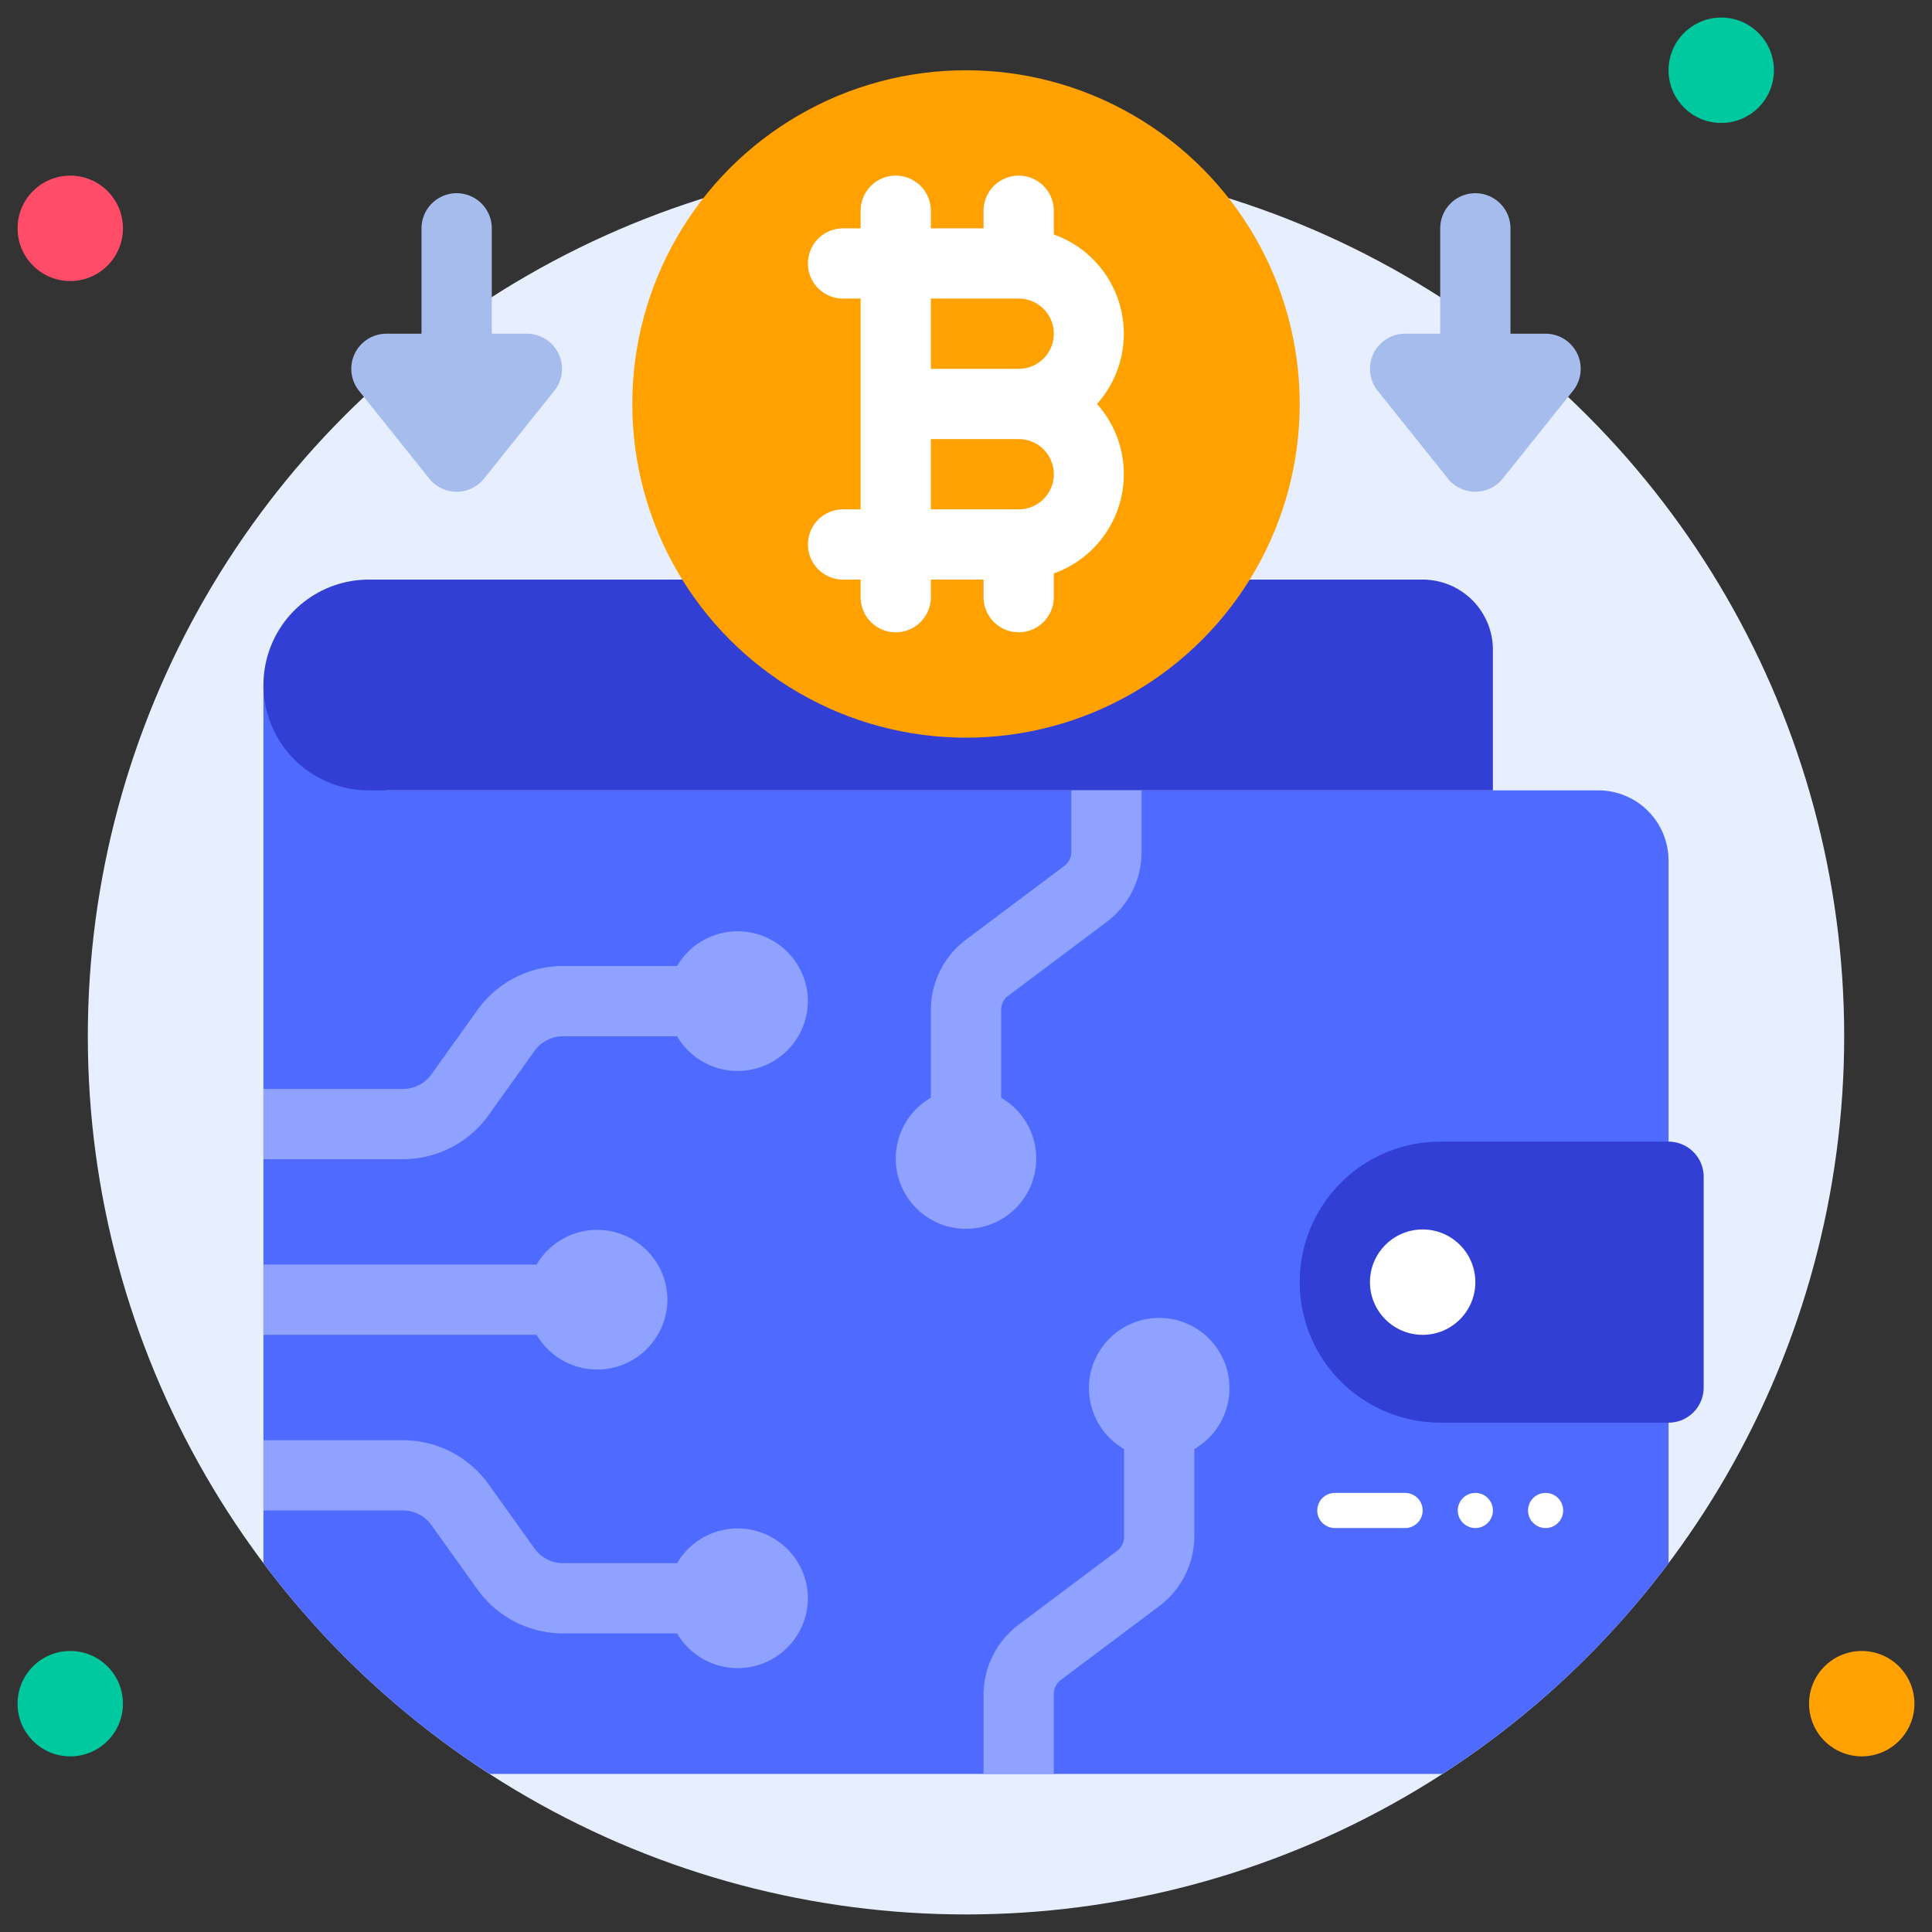 <svg xmlns="http://www.w3.org/2000/svg" version="1.1" xmlns:xlink="http://www.w3.org/1999/xlink" xmlns:svgjs="http://svgjs.com/svgjs" width="120" height="120" x="0" y="0" viewBox="0 0 110 110" style="enable-background:new 0 0 512 512" xml:space="preserve" class=""><rect x="0" y="0" width="110" height="110" fill="#333333" stroke="none"/><g><g data-name="5. E-wallet"><circle cx="55" cy="59" r="50" fill="#e7efff" data-original="#e7efff" class=""></circle><circle cx="4" cy="13" r="3" fill="#ff4d69" data-original="#ff4d69"></circle><circle cx="98" cy="4" r="3" fill="#00c99f" data-original="#00c99f"></circle><circle cx="106" cy="97" r="3" fill="#ffa100" data-original="#ffa100" class=""></circle><circle cx="4" cy="97" r="3" fill="#00c99f" data-original="#00c99f"></circle><path fill="#4e6aff" d="M95 49v40a49.77 49.77 0 0 1-12.88 12H27.88A49.77 49.77 0 0 1 15 89V39l7 6h69a4 4 0 0 1 4 4z" data-original="#4e6aff" class=""></path><path fill="#323fd4" d="M85 45H21a6 6 0 0 1 0-12h60a4 4 0 0 1 4 4z" data-original="#323fd4"></path><circle cx="55" cy="23" r="19" fill="#ffa100" data-original="#ffa100" class=""></circle><path fill="#323fd4" d="M97 67v12a2 2 0 0 1-2 2H82a8 8 0 0 1 0-16h13a2 2 0 0 1 2 2z" data-original="#323fd4"></path><circle cx="81" cy="73" r="3" fill="#ffffff" data-original="#ffffff" class=""></circle><g fill="#8fa2ff"><path d="M38 74a4 4 0 0 1-7.45 2H15v-4h15.55A4 4 0 0 1 38 74zM46 57a4 4 0 0 1-7.45 2h-6.49a2 2 0 0 0-1.63.84l-2.61 3.65A6 6 0 0 1 22.94 66H15v-4h7.94a2 2 0 0 0 1.63-.84l2.61-3.65A6 6 0 0 1 32.06 55h6.49A4 4 0 0 1 46 57zM46 91a4 4 0 0 1-7.45 2h-6.49a6 6 0 0 1-4.88-2.51l-2.61-3.65a2 2 0 0 0-1.63-.84H15v-4h7.94a6 6 0 0 1 4.88 2.51l2.61 3.65a2 2 0 0 0 1.63.84h6.49A4 4 0 0 1 46 91zM65 45v3.5a5 5 0 0 1-2 4l-5.6 4.2a1 1 0 0 0-.4.8v5a4 4 0 1 1-4 0v-5a5 5 0 0 1 2-4l5.6-4.2a1 1 0 0 0 .4-.8V45zM68 82.45v5a5 5 0 0 1-2 4l-5.6 4.2a1 1 0 0 0-.4.8V101h-4v-4.5a5 5 0 0 1 2-4l5.6-4.2a1 1 0 0 0 .4-.8v-5a4 4 0 1 1 4 0z" fill="#8fa2ff" data-original="#8fa2ff"></path></g><path fill="#ffffff" d="M80 87h-4a1 1 0 0 1 0-2h4a1 1 0 0 1 0 2z" data-original="#ffffff" class=""></path><path fill="#a5bced" d="M30 19h-2v-6a2 2 0 0 0-4 0v6h-2a2 2 0 0 0-1.56 3.25l4 5a2 2 0 0 0 3.12 0l4-5A2 2 0 0 0 30 19zM88 19h-2v-6a2 2 0 0 0-4 0v6h-2a2 2 0 0 0-1.56 3.25l4 5a2 2 0 0 0 3.12 0l4-5A2 2 0 0 0 88 19z" data-original="#a5bced" class=""></path><circle cx="84" cy="86" r="1" fill="#ffffff" data-original="#ffffff" class=""></circle><circle cx="88" cy="86" r="1" fill="#ffffff" data-original="#ffffff" class=""></circle><path fill="#ffffff" d="M60 13.35V12a2 2 0 0 0-4 0v1h-3v-1a2 2 0 0 0-4 0v1h-1a2 2 0 0 0 0 4h1v12h-1a2 2 0 0 0 0 4h1v1a2 2 0 0 0 4 0v-1h3v1a2 2 0 0 0 4 0v-1.35A6 6 0 0 0 62.46 23 6 6 0 0 0 60 13.35zM53 17h5a2 2 0 0 1 0 4h-5zm5 12h-5v-4h5a2 2 0 0 1 0 4z" data-original="#ffffff" class=""></path></g></g></svg>